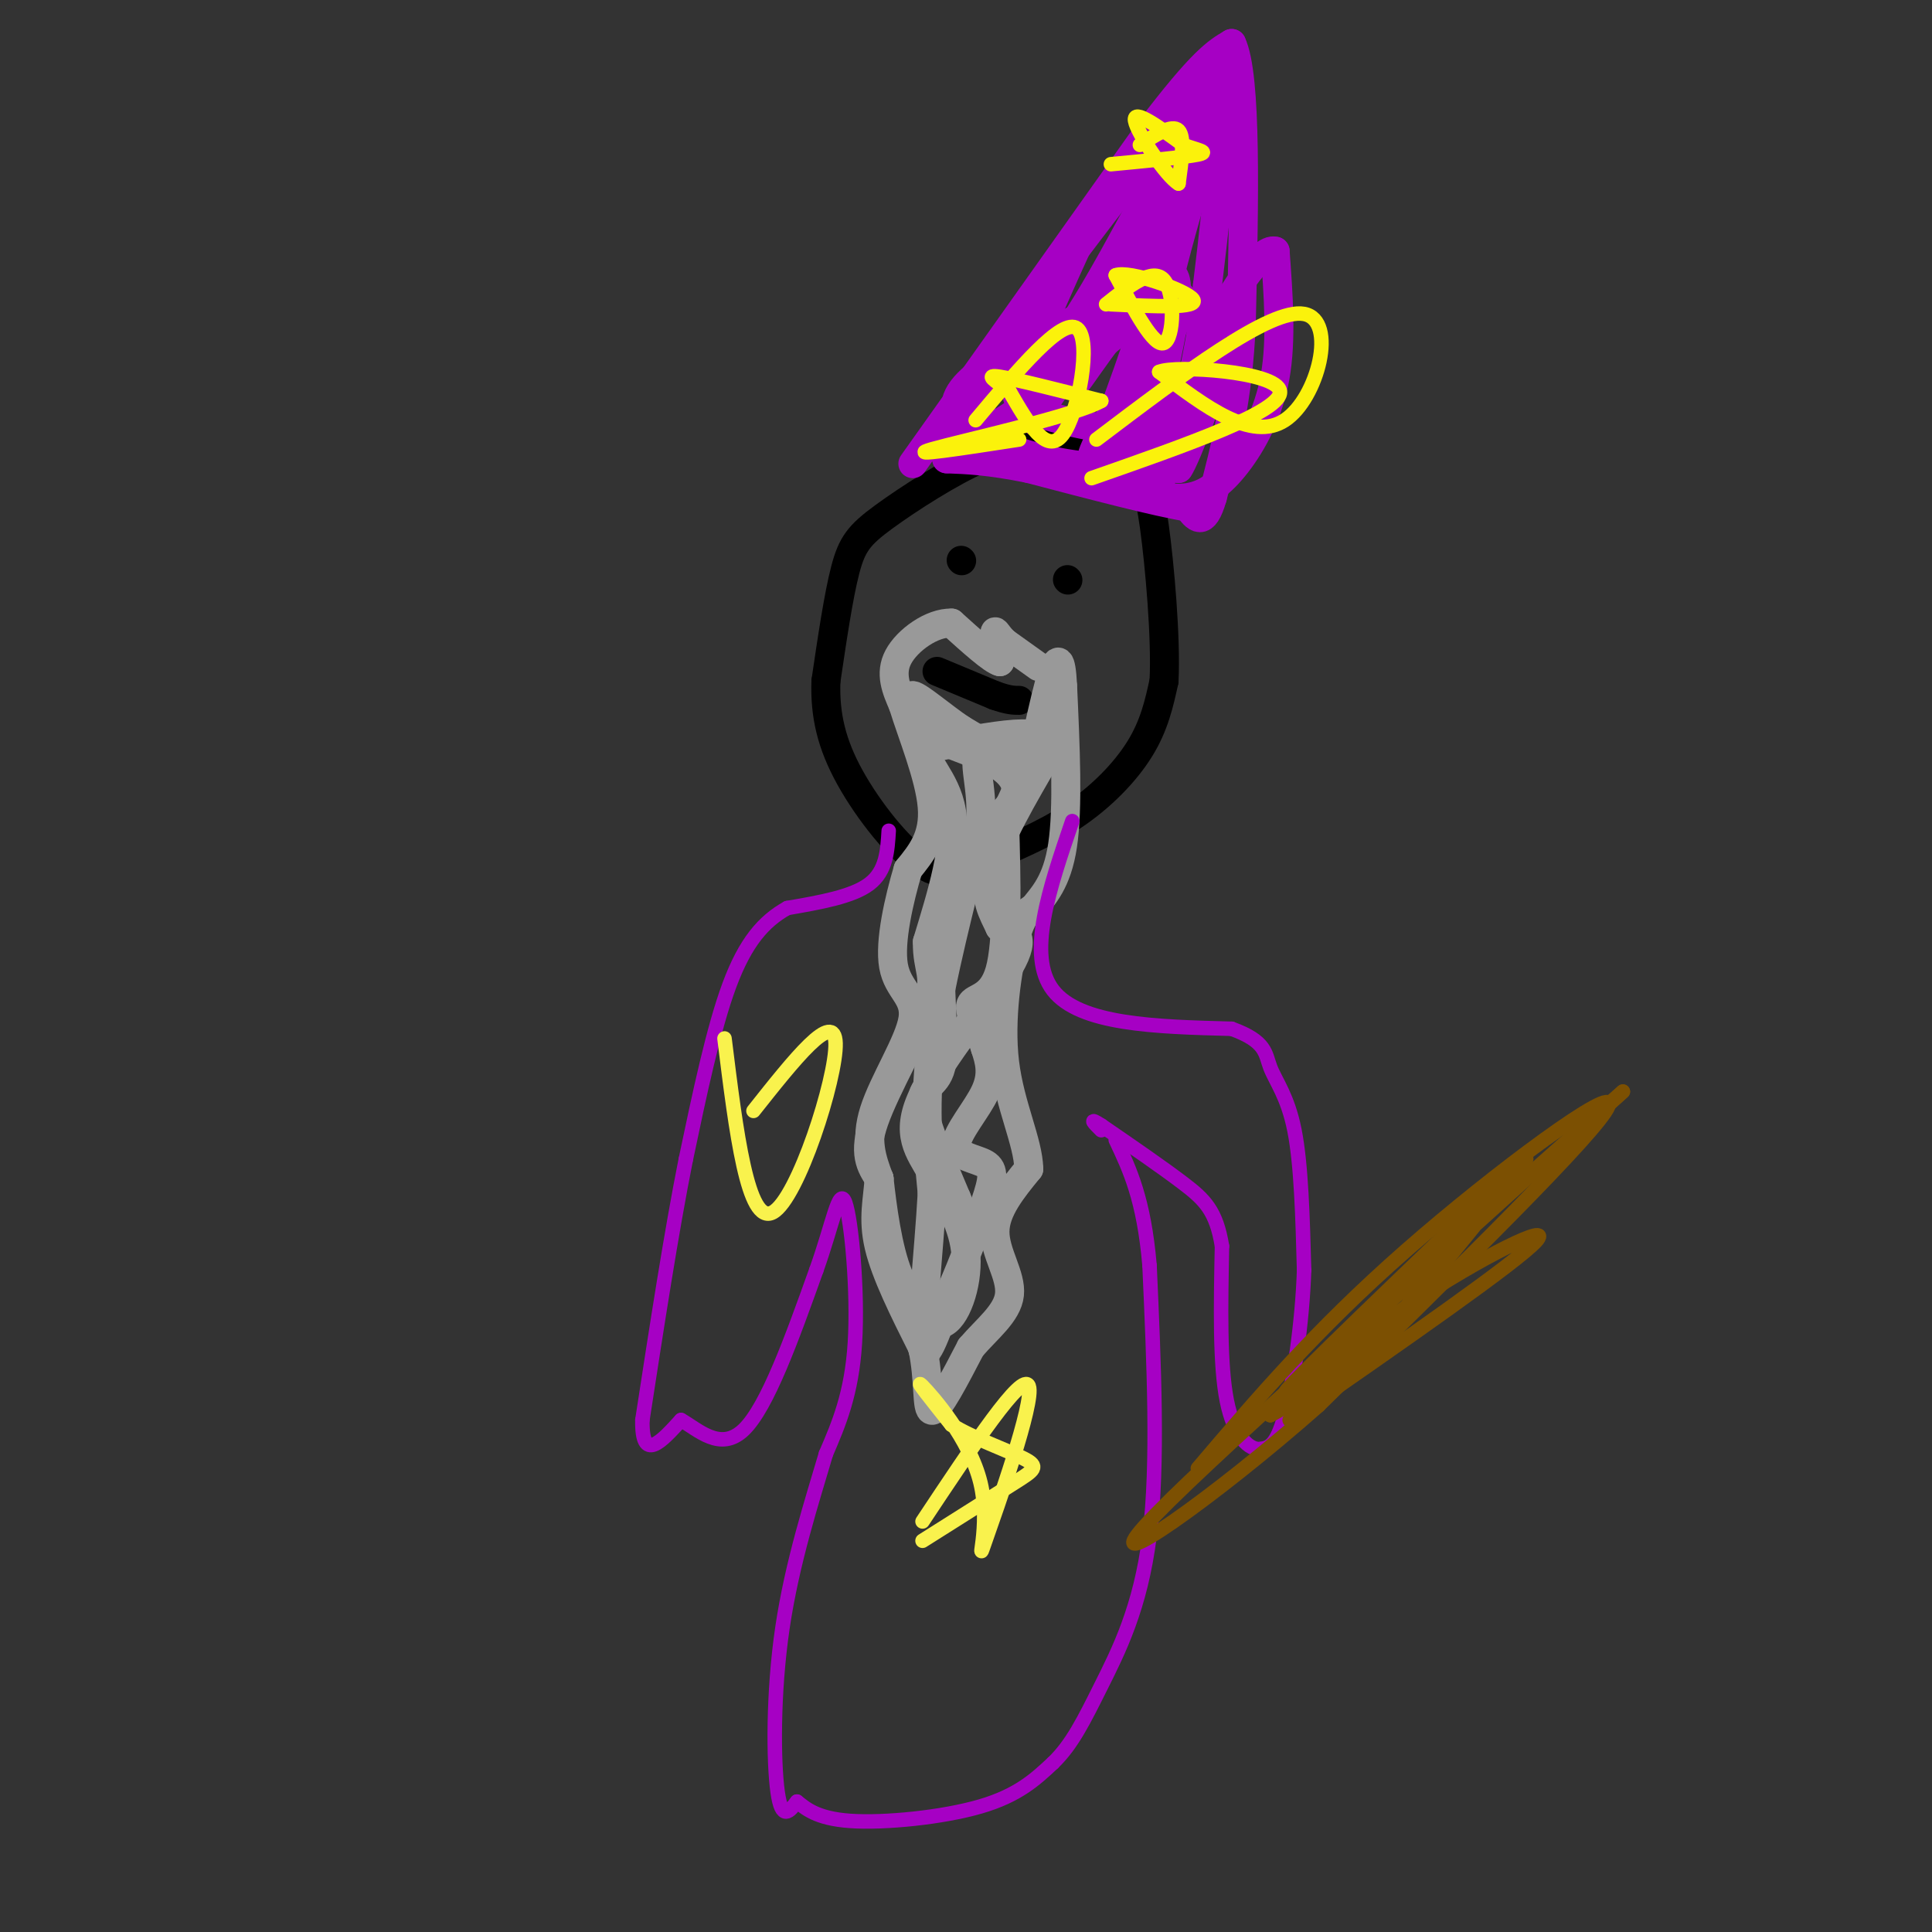 <svg viewBox='0 0 400 400' version='1.1' xmlns='http://www.w3.org/2000/svg' xmlns:xlink='http://www.w3.org/1999/xlink'><rect x="0" y="0" width="400" height="400" fill="#333333" stroke="none"/><g fill='none' stroke='rgb(0,0,0)' stroke-width='6' stroke-linecap='round' stroke-linejoin='round'><path d='M216,93c-3.446,-0.321 -6.893,-0.643 -13,2c-6.107,2.643 -14.875,8.250 -20,12c-5.125,3.750 -6.607,5.643 -8,11c-1.393,5.357 -2.696,14.179 -4,23'/><path d='M171,141c-0.249,7.006 1.130,13.020 5,20c3.870,6.980 10.233,14.926 15,18c4.767,3.074 7.937,1.278 13,-1c5.063,-2.278 12.017,-5.036 18,-9c5.983,-3.964 10.995,-9.132 14,-14c3.005,-4.868 4.002,-9.434 5,-14'/><path d='M241,141c0.452,-8.893 -0.917,-24.125 -2,-32c-1.083,-7.875 -1.881,-8.393 -4,-10c-2.119,-1.607 -5.560,-4.304 -9,-7'/><path d='M226,92c-3.667,-1.167 -8.333,-0.583 -13,0'/><path d='M199,116c0.000,0.000 0.100,0.100 0.1,0.1'/><path d='M221,120c0.000,0.000 0.100,0.100 0.1,0.1'/><path d='M194,139c0.000,0.000 12.000,5.000 12,5'/><path d='M206,144c2.833,1.000 3.917,1.000 5,1'/></g>
<g fill='none' stroke='rgb(153,153,153)' stroke-width='6' stroke-linecap='round' stroke-linejoin='round'><path d='M215,138c0.000,0.000 -7.000,-5.000 -7,-5'/><path d='M208,133c-1.578,-1.489 -2.022,-2.711 -2,-2c0.022,0.711 0.511,3.356 1,6'/><path d='M207,137c-1.500,-0.333 -5.750,-4.167 -10,-8'/><path d='M197,129c-4.044,-0.133 -9.156,3.533 -11,7c-1.844,3.467 -0.422,6.733 1,10'/><path d='M187,146c1.711,5.644 5.489,14.756 6,21c0.511,6.244 -2.244,9.622 -5,13'/><path d='M188,180c-1.826,6.132 -3.892,14.963 -3,20c0.892,5.037 4.740,6.279 4,11c-0.740,4.721 -6.069,12.920 -8,19c-1.931,6.080 -0.466,10.040 1,14'/><path d='M182,244c-0.244,4.356 -1.356,8.244 0,14c1.356,5.756 5.178,13.378 9,21'/><path d='M191,279c1.489,6.733 0.711,13.067 2,13c1.289,-0.067 4.644,-6.533 8,-13'/><path d='M201,279c3.310,-3.881 7.583,-7.083 8,-11c0.417,-3.917 -3.024,-8.548 -3,-13c0.024,-4.452 3.512,-8.726 7,-13'/><path d='M213,242c-0.119,-5.583 -3.917,-13.042 -5,-22c-1.083,-8.958 0.548,-19.417 2,-25c1.452,-5.583 2.726,-6.292 4,-7'/><path d='M214,188c1.956,-2.511 4.844,-5.289 6,-13c1.156,-7.711 0.578,-20.356 0,-33'/><path d='M220,142c-0.311,-6.333 -1.089,-5.667 -2,-3c-0.911,2.667 -1.956,7.333 -3,12'/><path d='M215,151c-1.622,2.933 -4.178,4.267 -7,4c-2.822,-0.267 -5.911,-2.133 -9,-4'/><path d='M199,151c-3.800,-2.533 -8.800,-6.867 -10,-7c-1.200,-0.133 1.400,3.933 4,8'/><path d='M193,152c2.584,2.035 7.043,3.123 11,5c3.957,1.877 7.411,4.544 6,8c-1.411,3.456 -7.689,7.702 -10,10c-2.311,2.298 -0.656,2.649 1,3'/><path d='M201,178c-1.622,7.267 -6.178,23.933 -8,37c-1.822,13.067 -0.911,22.533 0,32'/><path d='M193,247c-0.711,12.622 -2.489,28.178 -2,32c0.489,3.822 3.244,-4.089 6,-12'/><path d='M197,267c2.391,-5.474 5.367,-13.157 7,-18c1.633,-4.843 1.922,-6.844 0,-8c-1.922,-1.156 -6.056,-1.465 -6,-4c0.056,-2.535 4.302,-7.296 6,-11c1.698,-3.704 0.849,-6.352 0,-9'/><path d='M204,217c-1.024,-3.381 -3.583,-7.333 -3,-9c0.583,-1.667 4.310,-1.048 6,-7c1.690,-5.952 1.345,-18.476 1,-31'/><path d='M208,170c2.107,-7.976 6.875,-12.417 8,-15c1.125,-2.583 -1.393,-3.310 -6,-3c-4.607,0.310 -11.304,1.655 -18,3'/><path d='M192,155c-1.467,2.156 3.867,6.044 5,13c1.133,6.956 -1.933,16.978 -5,27'/><path d='M192,195c-0.107,5.833 2.125,6.917 0,13c-2.125,6.083 -8.607,17.167 -11,24c-2.393,6.833 -0.696,9.417 1,12'/><path d='M182,244c0.644,5.867 1.756,14.533 4,20c2.244,5.467 5.622,7.733 9,10'/><path d='M195,274c2.822,-0.800 5.378,-7.800 5,-14c-0.378,-6.200 -3.689,-11.600 -7,-17'/><path d='M193,243c-2.631,-4.738 -5.708,-8.083 -2,-16c3.708,-7.917 14.202,-20.405 18,-27c3.798,-6.595 0.899,-7.298 -2,-8'/><path d='M207,192c-1.289,-2.844 -3.511,-5.956 -2,-12c1.511,-6.044 6.756,-15.022 12,-24'/><path d='M217,156c2.156,-4.354 1.547,-3.239 -2,-3c-3.547,0.239 -10.032,-0.397 -12,2c-1.968,2.397 0.581,7.828 0,15c-0.581,7.172 -4.290,16.086 -8,25'/><path d='M195,195c-0.917,9.286 0.792,20.000 0,25c-0.792,5.000 -4.083,4.286 -4,8c0.083,3.714 3.542,11.857 7,20'/><path d='M198,248c1.833,4.500 2.917,5.750 4,7'/></g>
<g fill='none' stroke='rgb(166,0,196)' stroke-width='6' stroke-linecap='round' stroke-linejoin='round'><path d='M189,96c0.000,0.000 49.000,-69.000 49,-69'/><path d='M238,27c11.000,-14.500 14.000,-16.250 17,-18'/><path d='M255,9c3.167,6.667 2.583,32.333 2,58'/><path d='M257,67c-0.667,15.667 -3.333,25.833 -6,36'/><path d='M251,103c-1.833,6.333 -3.417,4.167 -5,2'/><path d='M246,105c-6.333,-1.000 -19.667,-4.500 -33,-8'/><path d='M213,97c-8.333,-1.667 -12.667,-1.833 -17,-2'/><path d='M196,95c-0.500,-4.667 6.750,-15.333 14,-26'/><path d='M210,69c9.167,-13.333 25.083,-33.667 41,-54'/><path d='M251,15c4.467,-0.489 -4.867,25.289 -9,43c-4.133,17.711 -3.067,27.356 -2,37'/><path d='M240,95c-10.489,4.911 -35.711,-1.311 -41,-8c-5.289,-6.689 9.356,-13.844 24,-21'/><path d='M223,66c9.733,-14.956 22.067,-41.844 27,-45c4.933,-3.156 2.467,17.422 0,38'/><path d='M250,59c-1.289,13.067 -4.511,26.733 -7,32c-2.489,5.267 -4.244,2.133 -6,-1'/><path d='M237,90c-7.548,-1.095 -23.417,-3.333 -26,-7c-2.583,-3.667 8.119,-8.762 16,-17c7.881,-8.238 12.940,-19.619 18,-31'/><path d='M245,35c0.000,6.956 -9.000,39.844 -12,55c-3.000,15.156 0.000,12.578 3,10'/><path d='M236,100c2.250,2.447 6.376,3.563 10,3c3.624,-0.563 6.745,-2.805 10,-7c3.255,-4.195 6.644,-10.341 8,-18c1.356,-7.659 0.678,-16.829 0,-26'/><path d='M264,52c-2.844,-0.978 -9.956,9.578 -14,19c-4.044,9.422 -5.022,17.711 -6,26'/><path d='M244,97c1.378,-1.689 7.822,-18.911 8,-21c0.178,-2.089 -5.911,10.956 -12,24'/><path d='M240,100c-0.711,-6.889 3.511,-36.111 0,-42c-3.511,-5.889 -14.756,11.556 -26,29'/><path d='M214,87c2.583,-4.655 22.042,-30.792 23,-33c0.958,-2.208 -16.583,19.512 -22,23c-5.417,3.488 1.292,-11.256 8,-26'/><path d='M223,51c-5.946,6.781 -24.810,36.735 -20,38c4.810,1.265 33.295,-26.159 40,-28c6.705,-1.841 -8.370,21.903 -14,30c-5.630,8.097 -1.815,0.549 2,-7'/><path d='M231,84c2.807,-7.810 8.825,-23.836 6,-23c-2.825,0.836 -14.491,18.533 -14,18c0.491,-0.533 13.140,-19.295 18,-22c4.860,-2.705 1.930,10.648 -1,24'/></g>
<g fill='none' stroke='rgb(251,242,11)' stroke-width='3' stroke-linecap='round' stroke-linejoin='round'><path d='M236,30c3.333,-2.167 6.667,-4.333 8,-3c1.333,1.333 0.667,6.167 0,11'/><path d='M244,38c-2.444,-1.400 -8.556,-10.400 -9,-13c-0.444,-2.600 4.778,1.200 10,5'/><path d='M245,30c3.022,1.133 5.578,1.467 3,2c-2.578,0.533 -10.289,1.267 -18,2'/><path d='M229,63c4.844,-3.867 9.689,-7.733 12,-5c2.311,2.733 2.089,12.067 0,13c-2.089,0.933 -6.044,-6.533 -10,-14'/><path d='M231,57c2.756,-1.111 14.644,3.111 16,5c1.356,1.889 -7.822,1.444 -17,1'/><path d='M202,87c8.956,-10.667 17.911,-21.333 21,-19c3.089,2.333 0.311,17.667 -3,22c-3.311,4.333 -7.156,-2.333 -11,-9'/><path d='M209,81c-3.089,-2.289 -5.311,-3.511 -2,-3c3.311,0.511 12.156,2.756 21,5'/><path d='M228,83c-5.311,3.089 -29.089,8.311 -35,10c-5.911,1.689 6.044,-0.156 18,-2'/><path d='M227,91c18.022,-13.644 36.044,-27.289 43,-26c6.956,1.289 2.844,17.511 -4,22c-6.844,4.489 -16.422,-2.756 -26,-10'/><path d='M240,77c3.244,-1.467 24.356,-0.133 25,4c0.644,4.133 -19.178,11.067 -39,18'/></g>
<g fill='none' stroke='rgb(166,0,196)' stroke-width='3' stroke-linecap='round' stroke-linejoin='round'><path d='M184,172c-0.250,4.167 -0.500,8.333 -4,11c-3.500,2.667 -10.250,3.833 -17,5'/><path d='M163,188c-4.911,2.733 -8.689,7.067 -12,16c-3.311,8.933 -6.156,22.467 -9,36'/><path d='M142,240c-3.000,15.000 -6.000,34.500 -9,54'/><path d='M133,294c-0.167,9.000 3.917,4.500 8,0'/><path d='M141,294c3.467,1.911 8.133,6.689 13,2c4.867,-4.689 9.933,-18.844 15,-33'/><path d='M169,263c3.488,-9.726 4.708,-17.542 6,-14c1.292,3.542 2.655,18.440 2,29c-0.655,10.560 -3.327,16.780 -6,23'/><path d='M171,301c-2.857,9.702 -7.000,22.458 -9,36c-2.000,13.542 -1.857,27.869 -1,34c0.857,6.131 2.429,4.065 4,2'/><path d='M165,373c1.679,1.286 3.875,3.500 11,4c7.125,0.500 19.179,-0.714 27,-3c7.821,-2.286 11.411,-5.643 15,-9'/><path d='M218,365c3.988,-3.833 6.458,-8.917 10,-16c3.542,-7.083 8.155,-16.167 10,-31c1.845,-14.833 0.923,-35.417 0,-56'/><path d='M238,262c-1.167,-13.667 -4.083,-19.833 -7,-26'/><path d='M222,170c-4.750,13.917 -9.500,27.833 -4,35c5.500,7.167 21.250,7.583 37,8'/><path d='M255,213c7.262,2.619 6.917,5.167 8,8c1.083,2.833 3.595,5.952 5,13c1.405,7.048 1.702,18.024 2,29'/><path d='M270,263c-0.356,10.867 -2.244,23.533 -4,30c-1.756,6.467 -3.378,6.733 -5,7'/><path d='M261,300c-2.289,0.289 -5.511,-2.489 -7,-10c-1.489,-7.511 -1.244,-19.756 -1,-32'/><path d='M253,258c-1.178,-7.333 -3.622,-9.667 -8,-13c-4.378,-3.333 -10.689,-7.667 -17,-12'/><path d='M228,233c-2.833,-1.833 -1.417,-0.417 0,1'/></g>
<g fill='none' stroke='rgb(124,80,2)' stroke-width='3' stroke-linecap='round' stroke-linejoin='round'><path d='M248,304c12.156,-14.289 24.311,-28.578 43,-45c18.689,-16.422 43.911,-34.978 42,-30c-1.911,4.978 -30.956,33.489 -60,62'/><path d='M273,291c-21.733,19.200 -46.067,36.200 -36,25c10.067,-11.200 54.533,-50.600 99,-90'/><path d='M336,226c-1.588,1.401 -55.058,49.903 -67,60c-11.942,10.097 17.644,-18.211 33,-33c15.356,-14.789 16.480,-16.059 11,-9c-5.480,7.059 -17.566,22.445 -27,32c-9.434,9.555 -16.217,13.277 -23,17'/><path d='M263,293c0.845,-1.357 14.458,-13.250 29,-23c14.542,-9.750 30.012,-17.357 26,-13c-4.012,4.357 -27.506,20.679 -51,37'/></g>
<g fill='none' stroke='rgb(249,242,77)' stroke-width='3' stroke-linecap='round' stroke-linejoin='round'><path d='M191,315c10.392,-15.649 20.785,-31.298 22,-28c1.215,3.298 -6.746,25.544 -9,32c-2.254,6.456 1.201,-2.877 -1,-12c-2.201,-9.123 -10.057,-18.035 -12,-20c-1.943,-1.965 2.029,3.018 6,8'/><path d='M197,295c4.214,2.667 11.750,5.333 15,7c3.250,1.667 2.214,2.333 -2,5c-4.214,2.667 -11.607,7.333 -19,12'/><path d='M156,230c8.400,-10.600 16.800,-21.200 17,-14c0.200,7.200 -7.800,32.200 -13,35c-5.200,2.800 -7.600,-16.600 -10,-36'/></g>
</svg>